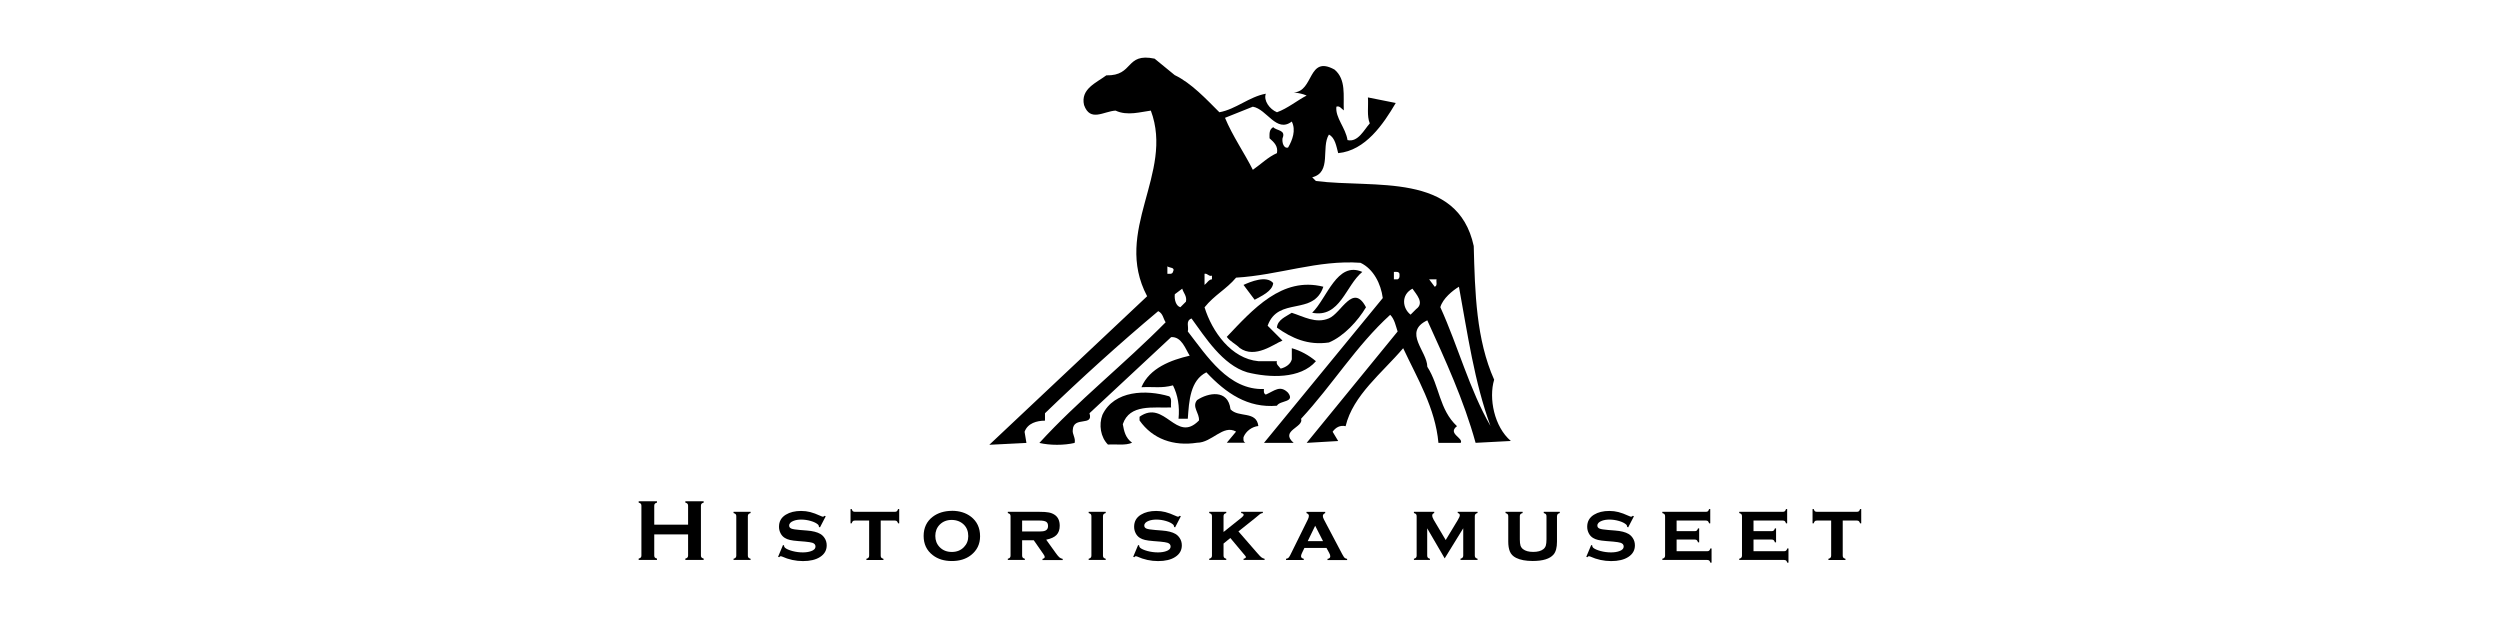 <?xml version="1.0" encoding="UTF-8"?><svg id="SHM" xmlns="http://www.w3.org/2000/svg" viewBox="0 0 512 127"><defs><style>.cls-1,.cls-2{stroke-width:0px;}.cls-2{fill-rule:evenodd;}</style></defs><path class="cls-2" d="M140.92,109.44h-6.93v4.33c0,.18.04.31.12.41.09.09.23.17.44.22v.28h-3.75v-.28c.21-.06.36-.13.44-.23.08-.09.12-.23.12-.4v-10.19c0-.18-.04-.31-.12-.41-.08-.09-.23-.17-.44-.23v-.28h3.75v.28c-.21.05-.36.13-.44.23-.08.09-.12.23-.12.41v3.87h6.93v-3.87c0-.18-.04-.31-.12-.41-.08-.1-.23-.18-.44-.23v-.28h3.75v.28c-.21.06-.36.14-.44.23-.08.09-.12.23-.12.41v10.19c0,.18.04.31.12.4.08.09.23.17.44.23v.28h-3.75v-.28c.21-.05.35-.13.43-.22.09-.1.13-.24.13-.41v-4.33Z"/><path class="cls-2" d="M153.16,105.72v8.06c0,.18.04.32.12.42.08.09.23.17.44.24v.24h-3.49v-.25c.21-.05.35-.13.43-.23.09-.1.13-.24.13-.42v-8.06c0-.18-.04-.32-.12-.41-.08-.09-.23-.17-.44-.24v-.25h3.49v.25c-.21.06-.36.14-.44.24-.08.09-.12.23-.12.41Z"/><path class="cls-2" d="M169.12,105.71l-1.19,2.3-.21-.11c0-.19-.06-.35-.18-.46-.33-.3-.83-.55-1.48-.74-.65-.19-1.31-.29-1.98-.29-.57,0-1.07.08-1.51.24-.63.23-.95.56-.95.99,0,.29.15.49.46.62.31.12.9.21,1.77.28l1.39.11c1.22.09,2.14.33,2.77.7.35.21.64.49.87.85.29.44.43.94.43,1.49,0,1-.45,1.8-1.36,2.38-.86.56-2.03.84-3.5.84-1.49,0-2.92-.31-4.31-.94-.09-.04-.17-.06-.24-.06-.12,0-.23.07-.33.21l-.22-.09,1.01-2.41.22.09v.07c0,.15.06.28.18.39.29.26.8.48,1.52.68.72.19,1.44.28,2.14.28.62,0,1.18-.08,1.67-.25.61-.2.92-.52.92-.97,0-.36-.21-.61-.63-.75-.28-.09-.79-.17-1.52-.24l-1.38-.11c-.75-.06-1.31-.13-1.71-.23-.39-.09-.74-.23-1.03-.41-.38-.23-.67-.55-.88-.96-.21-.41-.32-.85-.32-1.33,0-1.08.46-1.9,1.39-2.47.85-.52,1.89-.77,3.13-.77.67,0,1.3.08,1.88.23.59.15,1.29.41,2.1.78.24.11.41.17.5.17s.21-.06.36-.19l.21.11Z"/><path class="cls-2" d="M180.37,106.61v7.18c0,.18.04.32.12.42.08.09.23.17.44.24v.24h-3.49v-.25c.21-.05.35-.13.43-.23.09-.1.13-.24.13-.42v-7.18h-2.91c-.19,0-.33.04-.43.13-.09.08-.17.23-.23.44h-.24v-2.92h.25c.05.21.13.35.22.44.1.08.24.12.43.12h8.17c.19,0,.33-.04.42-.12.1-.08.18-.23.24-.44h.24v2.92h-.24c-.06-.21-.14-.36-.24-.44-.09-.09-.23-.13-.42-.13h-2.91Z"/><path class="cls-2" d="M194.92,104.61c1.57,0,2.87.4,3.92,1.2,1.25.96,1.88,2.3,1.88,4.02,0,1.61-.63,2.9-1.88,3.87-1.03.8-2.33,1.2-3.9,1.2-1.57,0-2.87-.4-3.9-1.2-1.26-.96-1.88-2.28-1.88-3.94s.63-3,1.88-3.94c1.04-.78,2.33-1.18,3.88-1.2ZM194.92,106.48c-1.02,0-1.84.33-2.48.98-.59.61-.89,1.38-.89,2.3s.3,1.68.89,2.29c.64.66,1.47.99,2.49.99s1.84-.33,2.48-.99c.59-.6.89-1.35.89-2.25,0-.97-.3-1.75-.89-2.34-.65-.64-1.48-.97-2.49-.98Z"/><path class="cls-2" d="M209.33,110.63v3.15c0,.18.04.32.12.42.08.09.23.17.44.24v.24h-3.49v-.25c.21-.05.35-.13.43-.23.09-.1.13-.24.13-.42v-8.06c0-.18-.04-.32-.12-.41-.08-.09-.23-.17-.44-.24v-.25h6.46c.84,0,1.48.04,1.92.13.44.08.83.23,1.18.46.71.46,1.07,1.22,1.07,2.27,0,.8-.22,1.42-.66,1.88-.43.45-1.14.77-2.11.97l1.87,2.61c.34.48.61.81.81.99.21.17.44.28.7.33v.24h-4.14v-.24c.31-.08.46-.21.46-.4,0-.13-.09-.33-.28-.59l-1.97-2.83h-2.37ZM209.33,108.85h3.56c.54,0,.94-.06,1.2-.18.36-.16.55-.47.55-.94,0-.42-.13-.71-.39-.87-.25-.16-.7-.25-1.36-.25h-3.56v2.24Z"/><path class="cls-2" d="M225.89,105.72v8.06c0,.18.04.32.12.42.08.09.23.17.44.24v.24h-3.49v-.25c.21-.05.35-.13.43-.23.09-.1.13-.24.13-.42v-8.06c0-.18-.04-.32-.12-.41-.08-.09-.23-.17-.44-.24v-.25h3.49v.25c-.21.06-.36.14-.44.24-.08.09-.12.23-.12.41Z"/><path class="cls-2" d="M241.85,105.71l-1.19,2.3-.21-.11c0-.19-.06-.35-.18-.46-.33-.3-.83-.55-1.48-.74-.65-.19-1.31-.29-1.98-.29-.57,0-1.07.08-1.51.24-.63.23-.95.56-.95.99,0,.29.15.49.46.62.31.12.9.21,1.77.28l1.39.11c1.22.09,2.14.33,2.77.7.35.21.64.49.87.85.29.44.43.94.43,1.49,0,1-.45,1.8-1.36,2.38-.86.56-2.03.84-3.5.84-1.49,0-2.92-.31-4.31-.94-.09-.04-.17-.06-.24-.06-.12,0-.23.07-.33.21l-.22-.09,1.01-2.41.22.09v.07c0,.15.06.28.18.39.29.26.8.48,1.52.68.72.19,1.44.28,2.14.28.62,0,1.18-.08,1.67-.25.61-.2.92-.52.92-.97,0-.36-.21-.61-.63-.75-.28-.09-.79-.17-1.52-.24l-1.38-.11c-.75-.06-1.31-.13-1.71-.23-.39-.09-.74-.23-1.03-.41-.38-.23-.67-.55-.88-.96-.21-.41-.32-.85-.32-1.33,0-1.08.46-1.9,1.39-2.47.85-.52,1.89-.77,3.13-.77.67,0,1.3.08,1.88.23.59.15,1.29.41,2.1.78.24.11.41.17.5.17s.21-.06.36-.19l.21.11Z"/><path class="cls-2" d="M251.98,110.18l-1.4,1.14v2.46c0,.18.04.32.12.42.08.09.23.17.44.24v.24h-3.49v-.25c.21-.05.35-.13.43-.23.09-.1.13-.24.13-.42v-8.06c0-.18-.04-.32-.12-.41-.08-.09-.23-.17-.44-.24v-.25h3.49v.25c-.21.06-.36.14-.44.24-.08.09-.12.23-.12.41v3.23l3.71-2.96c.28-.22.41-.41.41-.57,0-.18-.17-.29-.51-.35v-.25h4.44v.24c-.22.04-.41.1-.56.2-.15.1-.52.41-1.11.92l-3.33,2.65,3.66,4.21c.47.55.8.9,1,1.07.21.16.44.28.7.33v.24h-4.31v-.24c.32-.08.48-.19.48-.35,0-.06-.02-.11-.06-.17-.04-.06-.17-.22-.41-.49l-2.72-3.25Z"/><path class="cls-2" d="M271.67,112.22h-4.53l-.51,1.07c-.12.26-.18.46-.18.61,0,.28.19.46.56.54v.25h-3.63v-.25c.22-.04.39-.1.49-.2.11-.1.24-.3.39-.59l3.6-7.29c.13-.28.2-.52.2-.72,0-.24-.16-.43-.49-.56v-.25h3.83v.25c-.32.13-.48.33-.48.6,0,.19.07.43.22.71l3.73,7.07c.21.39.37.64.48.76.12.11.3.19.54.24v.24h-4.02v-.24c.38-.06.57-.24.57-.54,0-.18-.07-.41-.22-.68l-.55-1.01ZM270.96,110.83l-1.61-3.16-1.53,3.16h3.14Z"/><path class="cls-2" d="M295.88,114.37l-3.59-6.17v5.58c0,.18.04.32.12.42.08.09.23.17.44.24v.24h-3.28v-.25c.21-.05.35-.13.43-.23.09-.1.13-.24.13-.42v-8.06c0-.18-.04-.32-.12-.41-.08-.1-.23-.18-.44-.24v-.25h4.16v.25c-.28.09-.41.26-.41.5s.1.53.3.88l2.46,4.15,2.47-4.09c.28-.46.42-.79.42-.99,0-.24-.14-.39-.43-.46v-.25h4.06v.25c-.21.06-.36.14-.44.24-.08.09-.12.23-.12.41v8.06c0,.18.04.32.12.42.08.1.23.18.44.24v.24h-3.49v-.25c.21-.05.35-.13.43-.23.09-.1.13-.24.13-.42v-5.58l-3.8,6.17Z"/><path class="cls-2" d="M318.87,105.72v5.22c0,1.19-.23,2.07-.7,2.62-.76.89-2.18,1.33-4.28,1.33-1.4,0-2.54-.21-3.4-.64-.62-.31-1.05-.75-1.28-1.33-.21-.53-.32-1.19-.32-1.98v-5.22c0-.18-.04-.32-.12-.41-.08-.09-.23-.17-.44-.24v-.25h3.5v.25c-.22.06-.37.14-.45.24-.08.09-.12.23-.12.41v4.75c0,.55.05.97.14,1.27.1.29.27.53.51.72.48.38,1.18.57,2.09.57s1.61-.19,2.09-.57c.23-.19.4-.43.49-.72.09-.29.14-.72.14-1.27v-4.75c0-.18-.04-.32-.12-.41-.08-.09-.22-.17-.44-.24v-.25h3.28v.25c-.21.06-.36.14-.44.24-.08.09-.12.23-.12.41Z"/><path class="cls-2" d="M334.64,105.71l-1.19,2.3-.21-.11c0-.19-.06-.35-.18-.46-.33-.3-.83-.55-1.48-.74-.65-.19-1.31-.29-1.98-.29-.57,0-1.07.08-1.51.24-.63.23-.95.56-.95.99,0,.29.15.49.46.62.31.12.9.21,1.77.28l1.39.11c1.21.09,2.14.33,2.77.7.35.21.64.49.87.85.29.44.43.94.43,1.49,0,1-.45,1.8-1.36,2.38-.86.56-2.03.84-3.5.84-1.49,0-2.92-.31-4.31-.94-.09-.04-.17-.06-.24-.06-.12,0-.23.07-.33.21l-.22-.09,1.01-2.41.22.09v.07c0,.15.06.28.18.39.29.26.8.48,1.52.68.72.19,1.44.28,2.14.28.62,0,1.18-.08,1.67-.25.61-.2.92-.52.92-.97,0-.36-.21-.61-.63-.75-.28-.09-.79-.17-1.52-.24l-1.38-.11c-.75-.06-1.31-.13-1.71-.23-.39-.09-.74-.23-1.03-.41-.38-.23-.67-.55-.88-.96-.21-.41-.32-.85-.32-1.33,0-1.08.46-1.9,1.39-2.47.85-.52,1.89-.77,3.13-.77.68,0,1.3.08,1.88.23.59.15,1.29.41,2.1.78.24.11.41.17.5.17s.21-.06.36-.19l.21.11Z"/><path class="cls-2" d="M343.37,110.49v2.4h6.26c.18,0,.32-.04.41-.12.1-.08.18-.23.24-.45h.25v2.92h-.25c-.05-.21-.13-.35-.23-.44-.1-.08-.24-.12-.42-.12h-9.18v-.25c.21-.05.35-.13.43-.23.09-.1.13-.24.13-.42v-8.06c0-.18-.04-.32-.12-.41-.08-.09-.23-.17-.44-.24v-.25h8.91c.19,0,.33-.04.42-.12.1-.08.18-.23.24-.44h.24v2.92h-.24c-.06-.22-.14-.37-.24-.45-.09-.08-.23-.12-.42-.12h-5.99v2.17h3.72c.18,0,.32-.04.41-.12.1-.08.18-.23.25-.44h.24v2.85h-.24c-.06-.21-.14-.36-.24-.44-.09-.09-.23-.13-.42-.13h-3.72Z"/><path class="cls-2" d="M359.12,110.49v2.4h6.26c.18,0,.32-.04.41-.12.1-.08.18-.23.24-.45h.25v2.92h-.25c-.05-.21-.13-.35-.23-.44-.1-.08-.24-.12-.42-.12h-9.18v-.25c.21-.05.35-.13.43-.23.09-.1.13-.24.13-.42v-8.06c0-.18-.04-.32-.12-.41-.08-.09-.23-.17-.44-.24v-.25h8.91c.19,0,.33-.04.42-.12.1-.08.18-.23.24-.44h.24v2.92h-.24c-.06-.22-.14-.37-.24-.45-.09-.08-.23-.12-.42-.12h-5.99v2.17h3.72c.18,0,.32-.04.41-.12.1-.08.18-.23.25-.44h.24v2.85h-.24c-.06-.21-.14-.36-.24-.44-.09-.09-.24-.13-.42-.13h-3.72Z"/><path class="cls-2" d="M377.39,106.61v7.18c0,.18.04.32.12.42.08.09.23.17.44.24v.24h-3.49v-.25c.21-.05.35-.13.43-.23.09-.1.13-.24.13-.42v-7.18h-2.91c-.19,0-.33.04-.43.13-.09.08-.17.23-.23.44h-.24v-2.92h.25c.05.21.13.35.22.44.1.08.24.12.43.12h8.17c.19,0,.33-.04.42-.12.1-.08.18-.23.24-.44h.24v2.92h-.24c-.06-.21-.14-.36-.24-.44-.09-.09-.23-.13-.42-.13h-2.91Z"/><path class="cls-1" d="M279,55.69c-3.42,2.79-4.56,9.51-10.27,8.36,3.04-2.92,5.07-10.65,10.27-8.36Z"/><path class="cls-1" d="M260.75,57.97c-.13,1.65-2.41,2.66-3.8,3.42l-2.28-3.04c1.39-.63,4.69-2.03,6.08-.38Z"/><path class="cls-1" d="M271.02,58.73c-2.03,6.08-9.25,1.9-11.41,7.98l3.04,3.04c-1.65.63-5.58,3.8-8.75,1.52-.89-.89-1.9-1.27-2.66-2.28,5.32-5.58,11.28-12.42,19.77-10.27Z"/><path class="cls-1" d="M279.76,62.92c-1.65,2.79-4.56,5.96-7.6,7.22-4.31.63-7.6-.89-10.65-3.04.13-1.65,1.9-2.28,3.04-3.04,2.41.76,4.94,2.28,7.6,1.14,2.53-1.01,4.94-7.35,7.6-2.28Z"/><path class="cls-1" d="M239.46,81.17c.63.51.25,1.52.38,2.28-3.68.13-8.49-.76-9.89,3.42.25,1.39.51,2.79,1.9,3.8-1.39.63-3.3.25-4.94.38-1.52-1.52-1.9-4.06-1.14-6.08,2.41-5.07,9-5.2,13.69-3.8Z"/><path class="cls-1" d="M252.01,83.83c1.65,1.77,5.32.25,5.7,3.42-1.27.13-2.53,1.01-3.04,2.28,0,.38-.13.89.38,1.14h-3.8l1.9-2.28c-2.66-1.52-4.94,2.28-7.98,2.28-4.82.76-9.13-.76-11.79-4.56v-.76c5.2-3.68,7.48,5.58,12.17.76.13-1.52-1.52-2.79-.38-4.18,2.28-1.52,6.34-2.28,6.84,1.9Z"/><path class="cls-1" d="M294.21,57.21h-1.52l1.14,1.52c.63-.25.25-1.01.38-1.52ZM286.61,56.07c-.13-.51-.76-.38-1.14-.38v1.52h.76c.51-.25.38-.76.38-1.14ZM290.03,63.3c1.77-1.27,0-3.04-.76-4.18-2.41,1.27-2.03,4.06-.38,5.32l1.14-1.14ZM298.78,58.73c-1.27.76-3.3,2.41-3.8,4.18,3.68,8.11,5.96,16.86,10.27,24.33-3.3-9-4.69-18.88-6.46-28.52ZM248.21,56.45c-.63.25-.89-.51-1.52-.38v2.28c.51-.38.89-1.14,1.52-1.14v-.76ZM242.88,61.78c.25-1.14-.51-1.77-.76-2.66l-1.52,1.14c-.13,1.14.25,2.41,1.14,2.66l1.14-1.14ZM240.22,55.69c.51-1.01-.63-.76-1.14-1.14v1.52c.38,0,1.01.13,1.14-.38ZM264.56,24.89c-3.17,2.41-5.07-2.53-7.98-3.04l-5.7,2.28c1.52,3.68,4.06,7.35,5.7,10.65,1.65-1.14,3.17-2.66,4.94-3.42.25-1.39-.51-2.15-1.52-3.04,0-.89-.13-1.77.76-2.28.63.76,2.66.51,1.9,2.28-.13.89.25,2.15,1.14,1.9.89-1.52,1.65-3.55.76-5.32ZM240.6,15.39c3.42,1.65,6.46,4.94,9.13,7.6,3.42-.63,6.08-3.17,9.51-3.8-.51,1.39.76,3.17,2.28,3.8,2.15-.76,4.31-2.53,6.08-3.42-.81-.36-1.69-.53-2.63-.64,4.14-.19,2.84-7.72,8.34-4.68,2.41,2.03,1.77,5.32,1.9,8.36-.51-.38-.89-1.01-1.52-.76-.25,2.28,1.9,4.31,2.28,6.84,2.15.51,3.42-2.15,4.56-3.42-.63-1.52-.25-3.55-.38-5.32l5.7,1.14c-2.53,4.31-6.21,9.76-11.79,10.27-.38-1.39-.63-3.17-1.9-3.8-1.65,2.66.63,7.73-3.42,8.75l.76.76c12.04,1.52,29.02-1.9,32.32,13.31.25,9.63.51,19.14,4.18,27.38-1.14,3.8,0,9.63,3.42,12.55l-7.22.38c-2.41-8.75-6.21-16.98-9.89-25.09-5.07,2.41,0,6.34,0,9.51,2.53,3.93,2.41,8.75,6.08,12.17-2.03,1.52,1.39,2.41.76,3.42h-4.56c-.63-7.1-4.31-13.18-7.22-19.39-4.31,5.07-10.27,9.63-11.79,15.97-1.14-.25-2.03.25-2.66,1.14l1.14,1.9-6.46.38,18.63-22.81c-.38-1.14-.63-2.53-1.52-3.42-6.97,6.34-11.79,14.32-18.25,21.29.63,1.77-4.44,2.41-1.52,4.94h-6.08l24.33-29.66c-.38-2.92-1.9-5.96-4.56-7.22-8.75-.63-16.73,2.53-25.48,3.04-2.03,2.41-4.44,3.55-6.46,6.08,1.52,4.94,5.45,10.52,11.03,11.03h3.8c-.25.63.38,1.01.76,1.52,1.01-.25,2.03-.89,2.28-1.9v-2.28c1.77.51,3.42,1.39,4.94,2.66-3.17,3.68-9.51,3.42-14.07,2.28-5.07-1.52-8.62-7.22-11.41-11.03-1.27.51-.51,1.65-.76,2.66,3.93,5.07,8.37,12.04,15.59,11.79,0,.38-.13.89.38,1.14,1.77-.76,2.92-2.03,4.56-.38,1.52,2.03-1.65,1.52-2.28,2.66-5.96.51-10.39-2.53-14.45-6.84-3.3,1.65-3.55,5.83-3.8,9.51h-1.9c.25-2.53-.13-4.82-1.14-6.84-2.41.63-3.8.25-6.46.38,1.65-3.93,6.08-5.58,9.89-6.46-.89-1.39-1.65-3.93-3.8-3.8l-16.73,15.59c.89,2.79-3.3.51-3.42,3.42-.13.89.63,1.65.38,2.66-2.15.51-5.07.51-7.22,0,7.86-8.62,17.36-16.1,25.86-24.71-.51-.76-.51-1.77-1.52-2.28-7.86,6.59-15.84,13.81-23.19,20.91v1.52c-1.65,0-3.55.51-4.18,2.28l.38,2.28-7.6.38,32.32-30.42c-7.1-13.43,5.58-25.09.76-38.02-2.03.25-4.82,1.14-7.22,0-2.41.13-5.2,2.41-6.46-1.14-.76-3.3,2.53-4.56,4.56-6.08,5.7.13,3.8-4.69,9.89-3.42l4.18,3.42Z"/></svg>